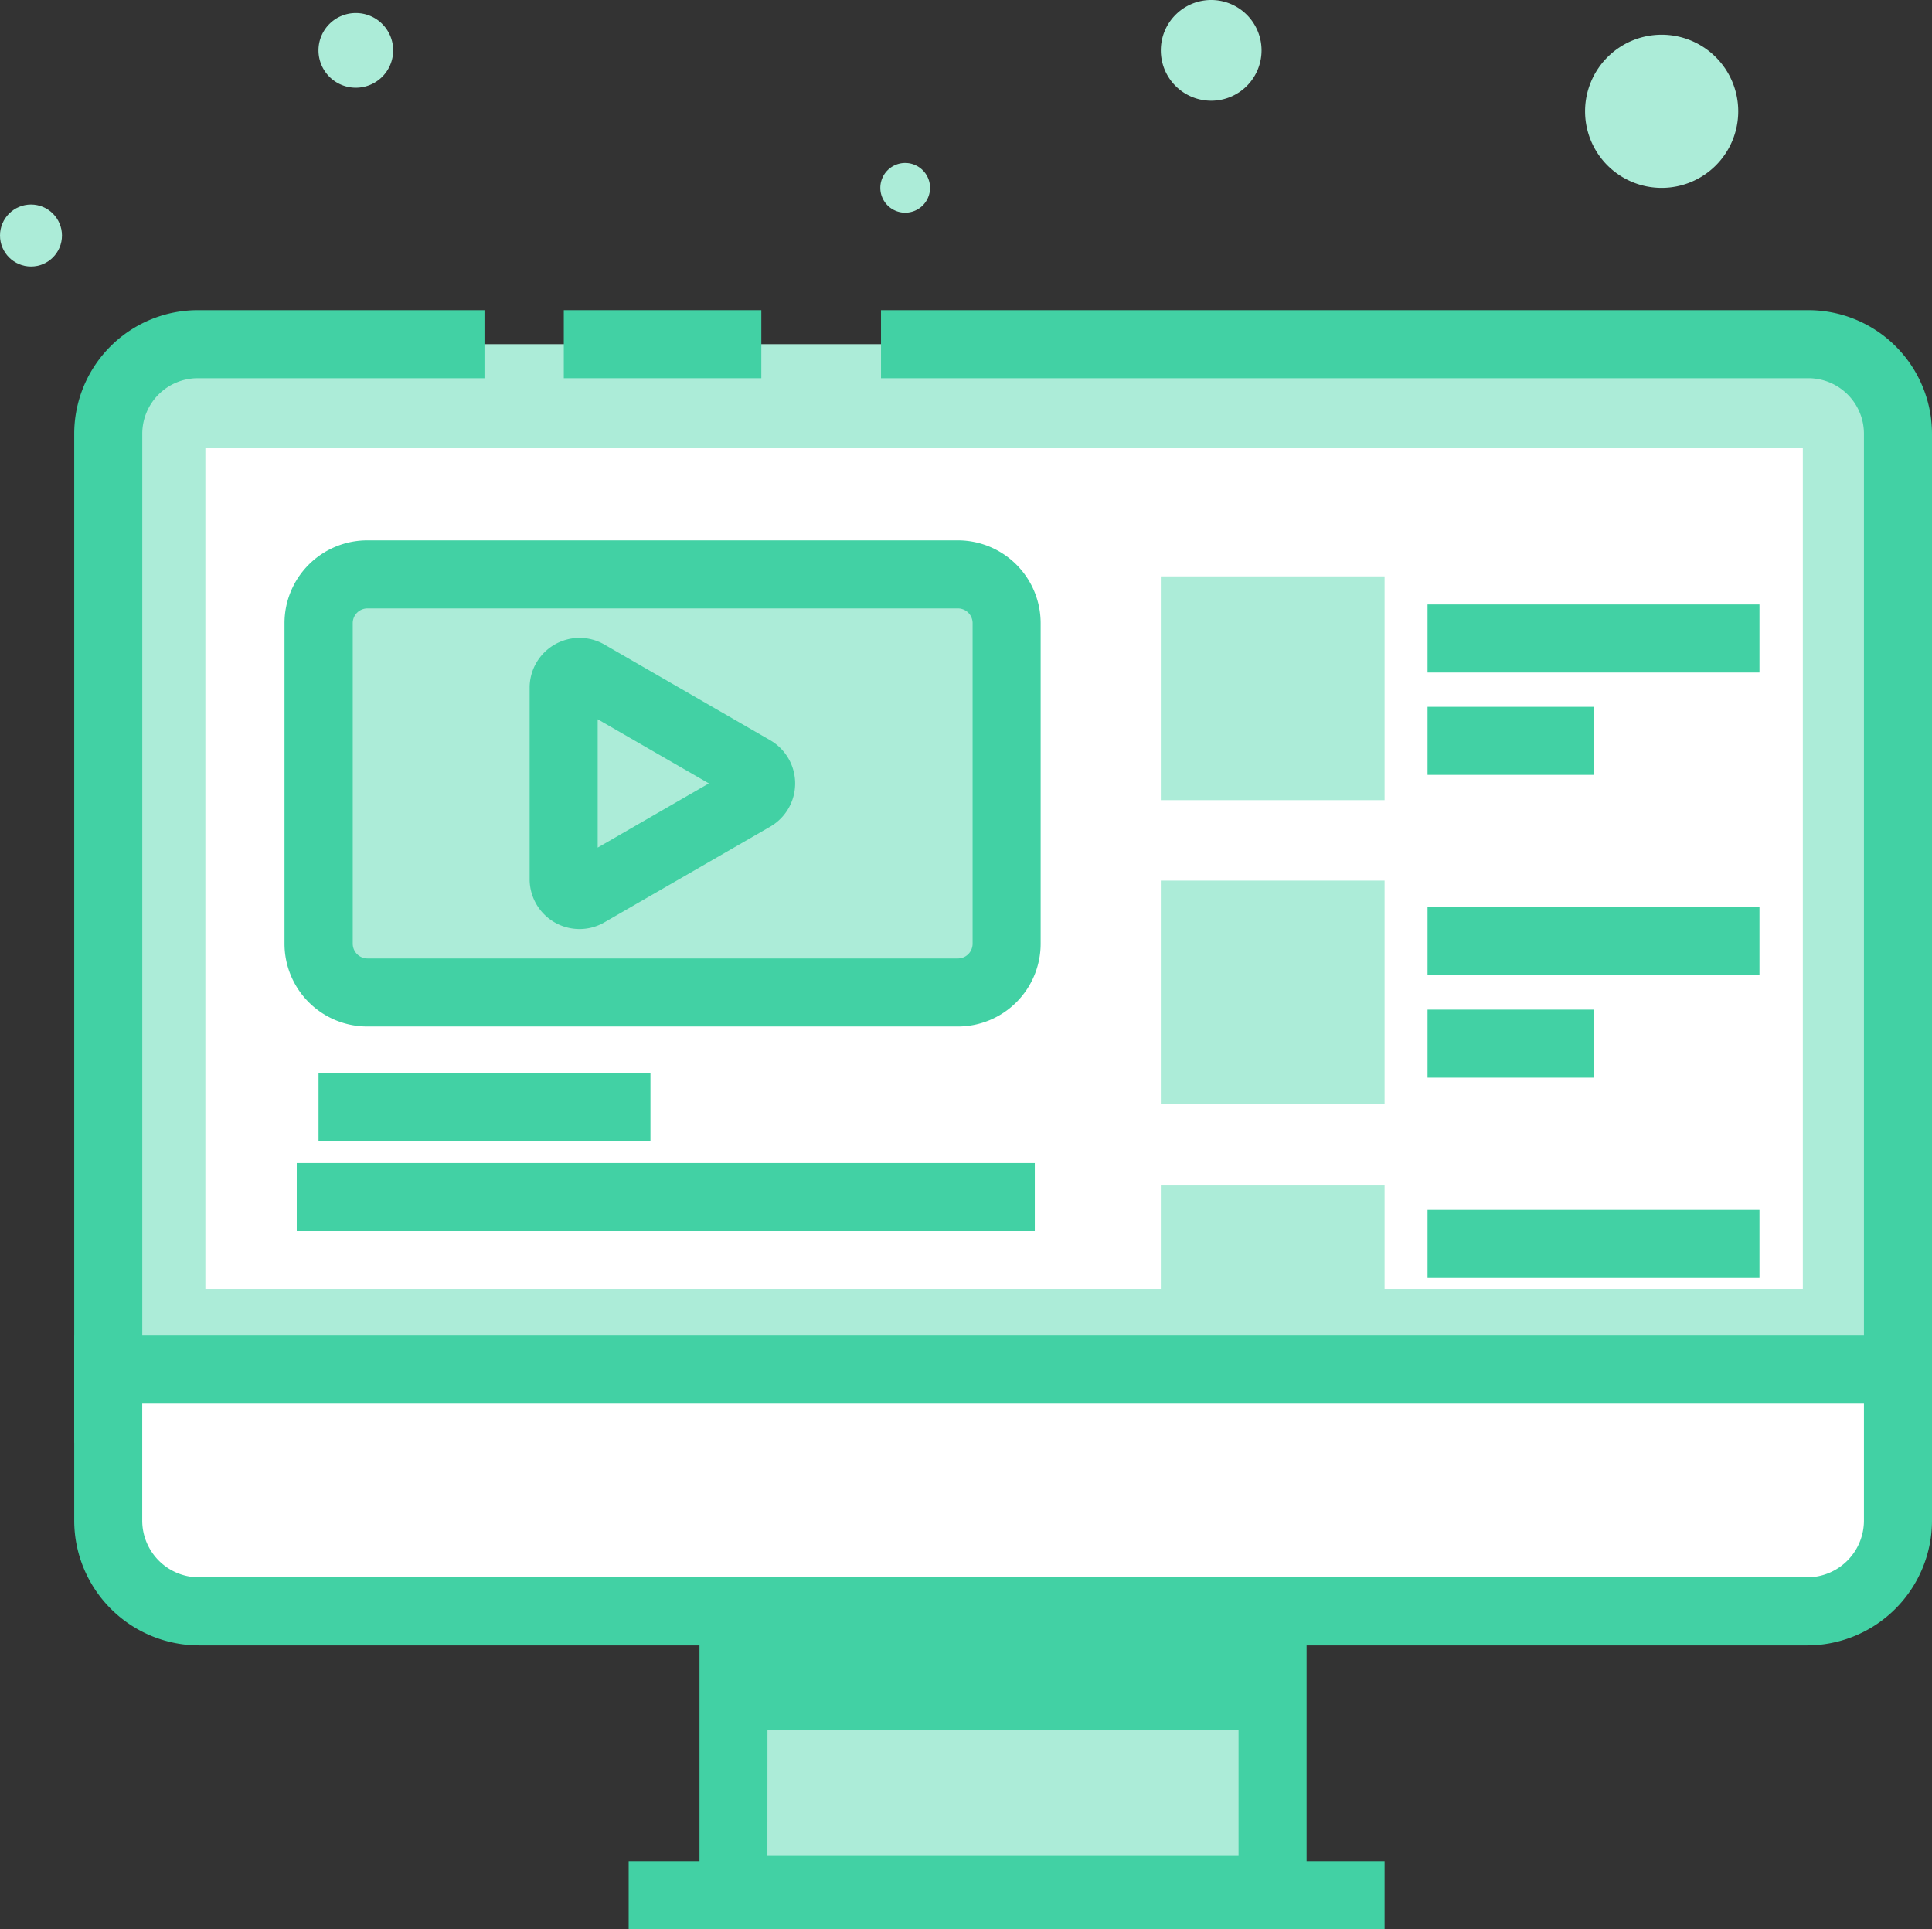 <svg xmlns="http://www.w3.org/2000/svg" viewBox="0 0 42.585 42.523"><rect x="0" y="0" width="42.585" height="42.523" fill="#333333" stroke="none"/><defs><style>.cls-1{fill:#acecd8;}.cls-2{fill:#42d1a4;}.cls-3{fill:#fff;}</style></defs><title>Asset 4</title><g id="Layer_2" data-name="Layer 2"><g id="Layer_1-2" data-name="Layer 1"><g id="_Group_" data-name="&lt;Group&gt;"><g id="_Group_2" data-name="&lt;Group&gt;"><g id="_Group_3" data-name="&lt;Group&gt;"><path class="cls-1" d="M4.36,7.586h35.5a1.973,1.973,0,0,1,1.973,1.973V31.05a0,0,0,0,1,0,0H2.386a0,0,0,0,1,0,0V9.559A1.973,1.973,0,0,1,4.36,7.586Z"/></g><g id="_Group_4" data-name="&lt;Group&gt;"><path id="_Path_" data-name="&lt;Path&gt;" class="cls-2" d="M42.585,31.8H1.636V9.56A2.726,2.726,0,0,1,4.36,6.836h6.319v1.5H4.36A1.225,1.225,0,0,0,3.136,9.56V30.3H41.085V9.56a1.225,1.225,0,0,0-1.224-1.224H19.419v-1.5H39.861A2.726,2.726,0,0,1,42.585,9.56Z"/></g><g id="_Group_5" data-name="&lt;Group&gt;"><rect id="_Path_2" data-name="&lt;Path&gt;" class="cls-2" x="12.427" y="6.836" width="4.354" height="1.5"/></g><g id="_Group_6" data-name="&lt;Group&gt;"><rect id="_Rectangle_" data-name="&lt;Rectangle&gt;" class="cls-3" x="4.527" y="9.88" width="35.211" height="18.533"/></g><g id="_Group_7" data-name="&lt;Group&gt;"><rect id="_Rectangle_2" data-name="&lt;Rectangle&gt;" class="cls-1" x="16.168" y="34.606" width="11.885" height="7.036"/></g><g id="_Group_8" data-name="&lt;Group&gt;"><rect id="_Rectangle_3" data-name="&lt;Rectangle&gt;" class="cls-2" x="16.168" y="34.606" width="11.885" height="3.518"/></g><g id="_Group_9" data-name="&lt;Group&gt;"><path id="_Compound_Path_" data-name="&lt;Compound Path&gt;" class="cls-2" d="M28.8,42.392H15.418V33.856H28.8Zm-11.885-1.5H27.3V35.356H16.918Z"/></g><g id="_Group_10" data-name="&lt;Group&gt;"><path id="_Rectangle_4" data-name="&lt;Rectangle&gt;" class="cls-3" d="M2.386,30.188H41.835a0,0,0,0,1,0,0v3.328a2,2,0,0,1-2,2H4.386a2,2,0,0,1-2-2V30.188A0,0,0,0,1,2.386,30.188Z"/></g><g id="_Group_11" data-name="&lt;Group&gt;"><path id="_Compound_Path_2" data-name="&lt;Compound Path&gt;" class="cls-2" d="M39.835,36.266H4.386a2.754,2.754,0,0,1-2.75-2.75V29.438H42.585v4.078A2.754,2.754,0,0,1,39.835,36.266Zm-36.7-5.328v2.578a1.252,1.252,0,0,0,1.25,1.25H39.835a1.252,1.252,0,0,0,1.25-1.25V30.938Z"/></g><g id="_Group_12" data-name="&lt;Group&gt;"><rect id="_Path_3" data-name="&lt;Path&gt;" class="cls-2" x="13.857" y="41.023" width="16.662" height="1.5"/></g></g><g id="_Group_13" data-name="&lt;Group&gt;"><path id="_Path_4" data-name="&lt;Path&gt;" class="cls-1" d="M20.5,4.14a.548.548,0,1,1-.548-.548A.548.548,0,0,1,20.5,4.14Z"/></g><g id="_Group_14" data-name="&lt;Group&gt;"><path id="_Path_5" data-name="&lt;Path&gt;" class="cls-1" d="M8.666,1.11A.823.823,0,1,1,7.844.287.822.822,0,0,1,8.666,1.11Z"/></g><g id="_Group_15" data-name="&lt;Group&gt;"><path id="_Path_6" data-name="&lt;Path&gt;" class="cls-1" d="M27.807,1.11A1.11,1.11,0,1,1,26.7,0,1.11,1.11,0,0,1,27.807,1.11Z"/></g><g id="_Group_16" data-name="&lt;Group&gt;"><circle id="_Path_7" data-name="&lt;Path&gt;" class="cls-1" cx="0.683" cy="5.191" r="0.683"/></g><g id="_Group_17" data-name="&lt;Group&gt;"><path id="_Path_8" data-name="&lt;Path&gt;" class="cls-1" d="M38.314,2.452A1.688,1.688,0,1,1,36.626.765,1.688,1.688,0,0,1,38.314,2.452Z"/></g><g id="_Group_18" data-name="&lt;Group&gt;"><rect id="_Rectangle_5" data-name="&lt;Rectangle&gt;" class="cls-1" x="7.021" y="12.66" width="15.167" height="9.215" rx="1.075" ry="1.075"/></g><g id="_Group_19" data-name="&lt;Group&gt;"><path id="_Compound_Path_3" data-name="&lt;Compound Path&gt;" class="cls-2" d="M21.113,22.625H8.1A1.826,1.826,0,0,1,6.271,20.8V13.734A1.826,1.826,0,0,1,8.1,11.91H21.113a1.826,1.826,0,0,1,1.825,1.824V20.8A1.826,1.826,0,0,1,21.113,22.625ZM8.1,13.41a.325.325,0,0,0-.325.324V20.8a.326.326,0,0,0,.325.325H21.113a.325.325,0,0,0,.325-.325V13.734a.324.324,0,0,0-.325-.324Z"/></g><g id="_Group_20" data-name="&lt;Group&gt;"><path class="cls-1" d="M16.609,17.567l-3.663,2.114a.346.346,0,0,1-.519-.3V15.153a.346.346,0,0,1,.519-.3l3.663,2.115A.346.346,0,0,1,16.609,17.567Z"/></g><g id="_Group_21" data-name="&lt;Group&gt;"><path id="_Compound_Path_4" data-name="&lt;Compound Path&gt;" class="cls-2" d="M12.774,20.477a1.1,1.1,0,0,1-1.1-1.1V15.153a1.1,1.1,0,0,1,1.645-.949l3.662,2.114a1.1,1.1,0,0,1,0,1.9L13.321,20.33A1.09,1.09,0,0,1,12.774,20.477Zm.4-4.624v2.829l2.451-1.415Z"/></g><g id="_Group_22" data-name="&lt;Group&gt;"><rect id="_Path_9" data-name="&lt;Path&gt;" class="cls-2" x="7.021" y="23.648" width="7.316" height="1.5"/></g><g id="_Group_23" data-name="&lt;Group&gt;"><rect id="_Path_10" data-name="&lt;Path&gt;" class="cls-2" x="31.466" y="13.323" width="7.316" height="1.5"/></g><g id="_Group_24" data-name="&lt;Group&gt;"><rect id="_Path_11" data-name="&lt;Path&gt;" class="cls-2" x="31.466" y="15.579" width="3.658" height="1.5"/></g><g id="_Group_25" data-name="&lt;Group&gt;"><rect id="_Path_12" data-name="&lt;Path&gt;" class="cls-2" x="31.466" y="19.997" width="7.316" height="1.5"/></g><g id="_Group_26" data-name="&lt;Group&gt;"><rect id="_Path_13" data-name="&lt;Path&gt;" class="cls-2" x="31.466" y="22.253" width="3.658" height="1.5"/></g><g id="_Group_27" data-name="&lt;Group&gt;"><rect id="_Path_14" data-name="&lt;Path&gt;" class="cls-2" x="31.466" y="26.67" width="7.316" height="1.5"/></g><g id="_Group_28" data-name="&lt;Group&gt;"><rect id="_Path_15" data-name="&lt;Path&gt;" class="cls-2" x="6.541" y="25.635" width="16.268" height="1.5"/></g><g id="_Group_29" data-name="&lt;Group&gt;"><rect id="_Rectangle_6" data-name="&lt;Rectangle&gt;" class="cls-1" x="25.587" y="12.704" width="4.932" height="4.932"/></g><g id="_Group_30" data-name="&lt;Group&gt;"><rect id="_Rectangle_7" data-name="&lt;Rectangle&gt;" class="cls-1" x="25.587" y="19.409" width="4.932" height="4.932"/></g><g id="_Group_31" data-name="&lt;Group&gt;"><rect id="_Rectangle_8" data-name="&lt;Rectangle&gt;" class="cls-1" x="25.587" y="26.114" width="4.932" height="2.466"/></g></g></g></g></svg>